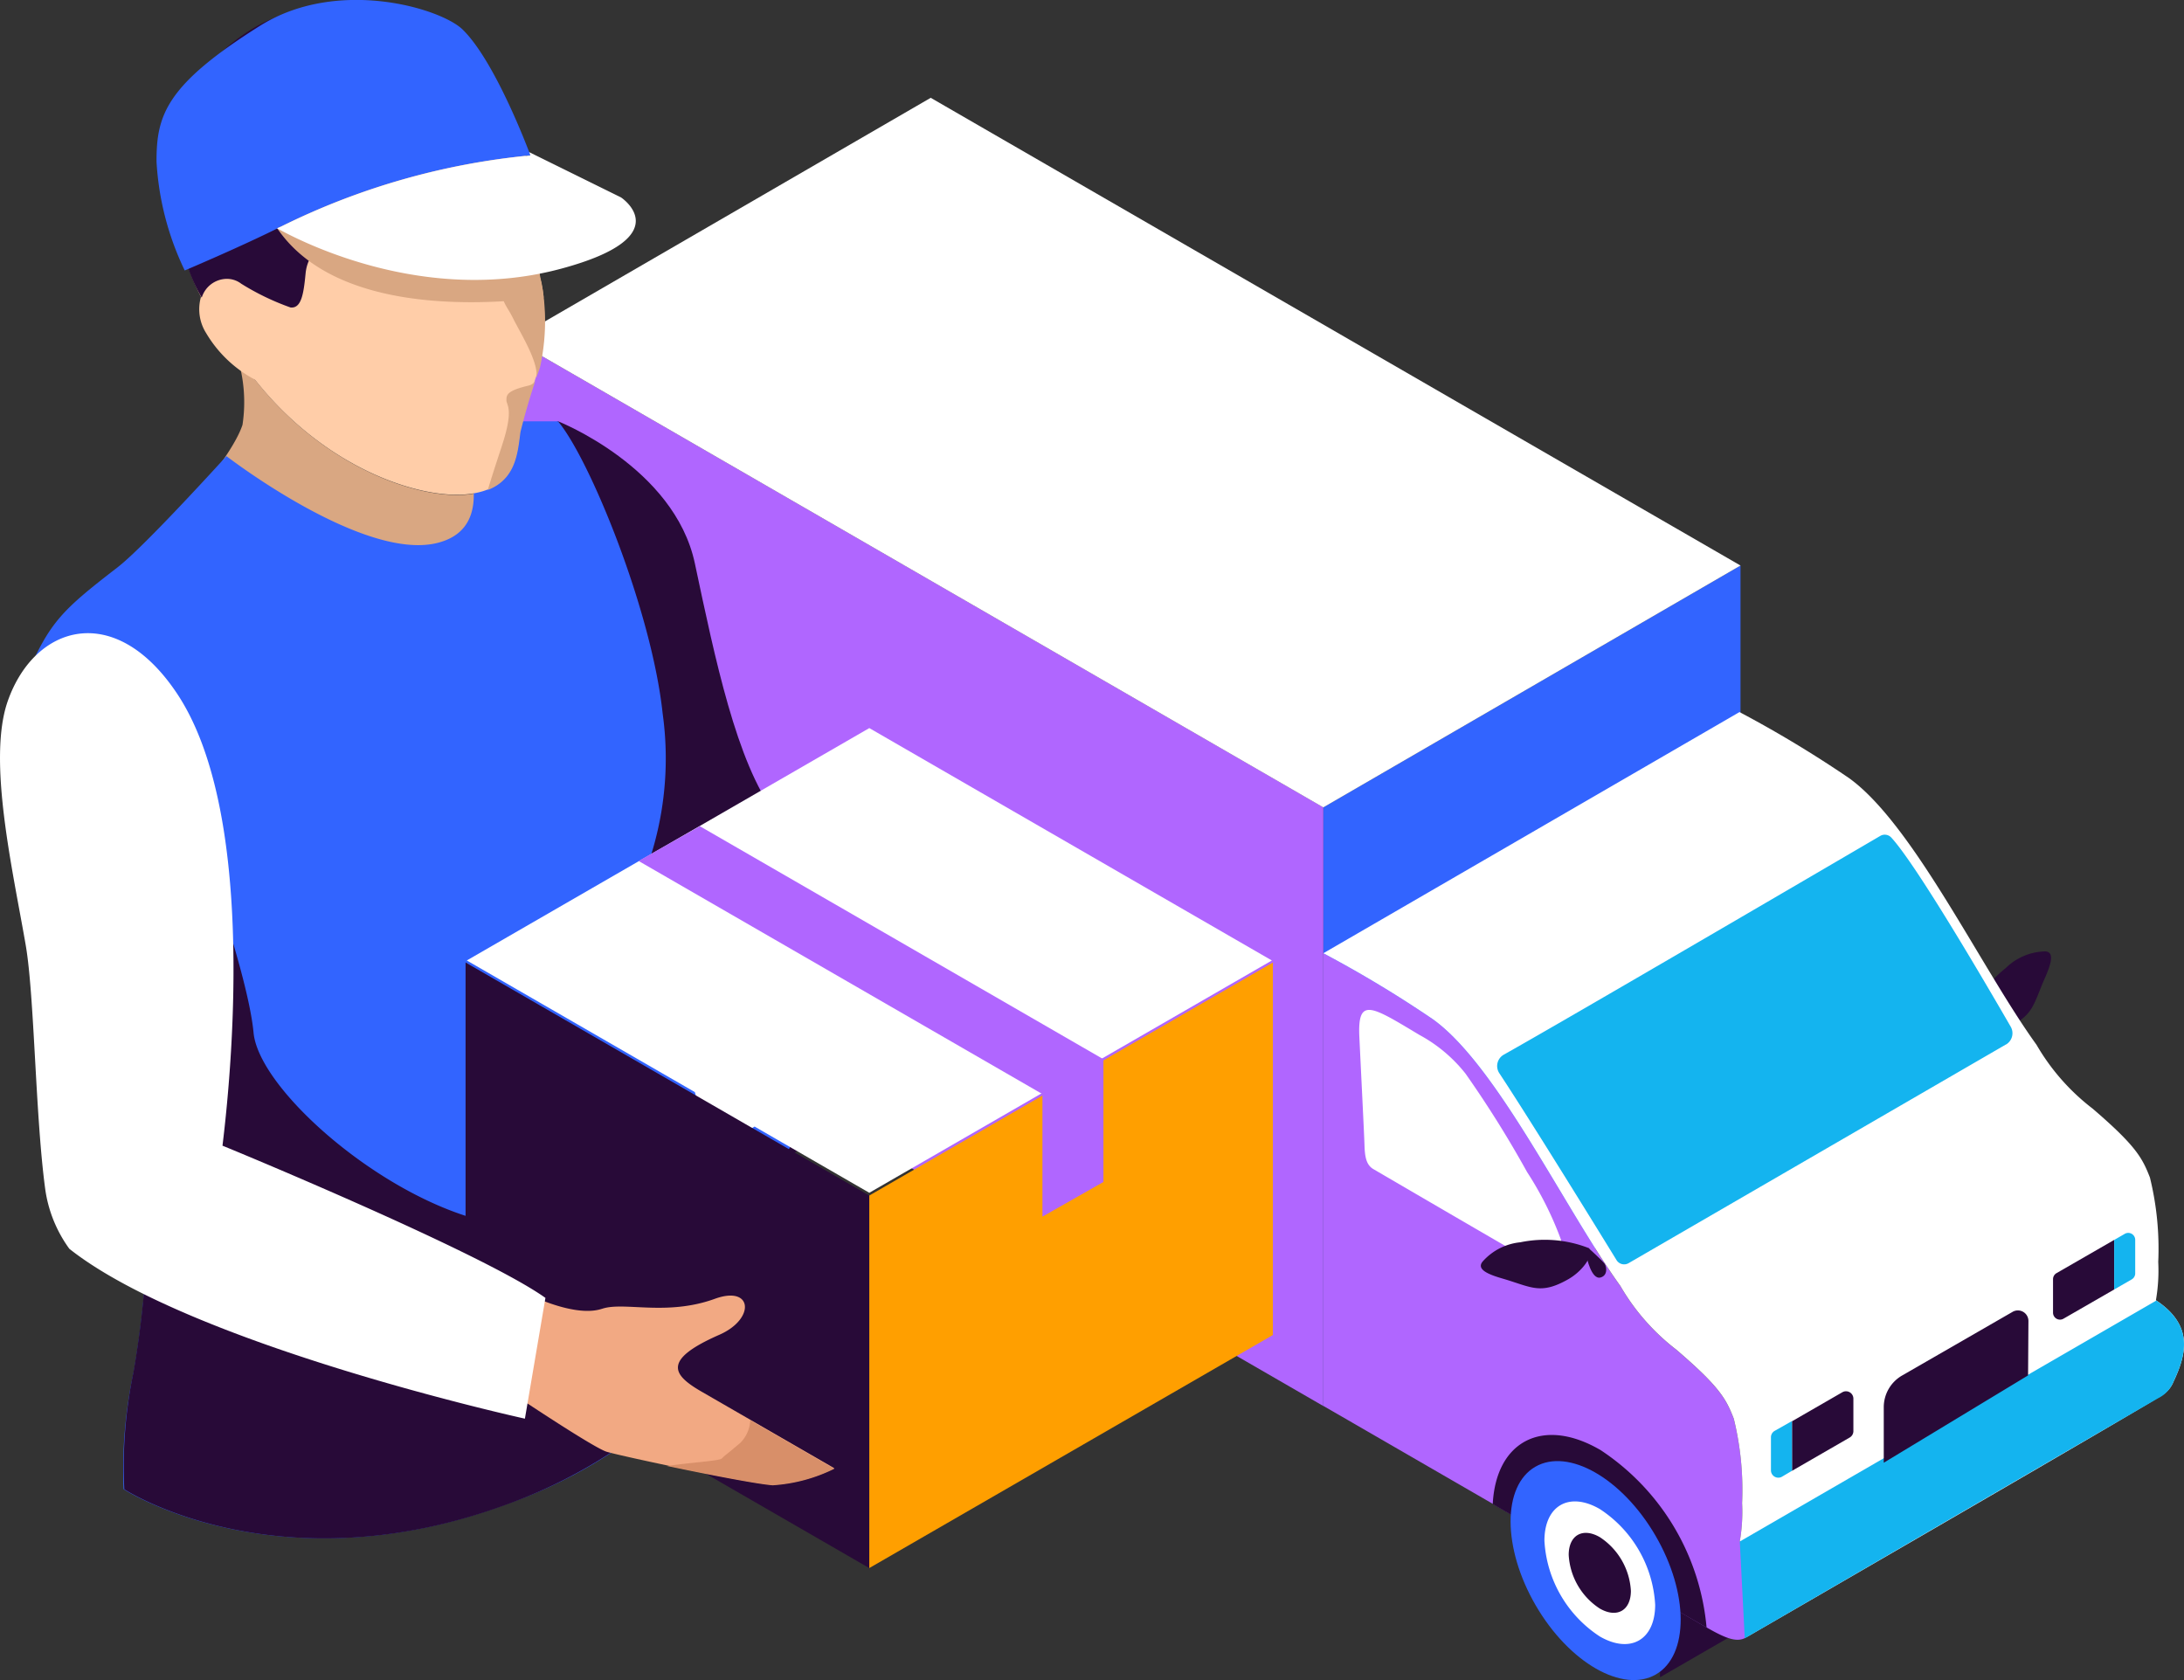 <svg id="icon_3" data-name="icon 3" xmlns="http://www.w3.org/2000/svg" xmlns:xlink="http://www.w3.org/1999/xlink" width="94.186" height="72.453" viewBox="0 0 94.186 72.453">
  <rect x="0" y="0" width="94.186" height="72.453" fill="#333333" stroke="none"/>
  <defs>
    <clipPath id="clip-path">
      <rect id="Rectangle_13498" data-name="Rectangle 13498" width="94.186" height="72.453" fill="none"/>
    </clipPath>
  </defs>
  <path id="Path_19483" data-name="Path 19483" d="M335.177,439.388,331,441.8v-3.977l4.179-2.414Z" transform="translate(-297.662 -391.56)" fill="#280a38" fill-rule="evenodd"/>
  <path id="Path_19484" data-name="Path 19484" d="M584.631,267.971,566.639,278.4V252.584l17.992-10.429Z" transform="translate(-509.571 -217.767)" fill="#3264ff"/>
  <path id="Path_19485" data-name="Path 19485" d="M254.8,191.419l-34.924-20.17V145.433L254.8,165.6Z" transform="translate(-197.731 -130.786)" fill="#b066ff"/>
  <path id="Path_19486" data-name="Path 19486" d="M272.791,62.051,254.8,72.48,219.875,52.31l17.994-10.429Z" transform="translate(-197.731 -37.663)" fill="#fff"/>
  <path id="Path_19487" data-name="Path 19487" d="M715,665.748l-4.18,2.414v-3.977l2.812-1.624Z" transform="translate(-639.232 -595.832)" fill="#280a38" fill-rule="evenodd"/>
  <g id="Group_38713" data-name="Group 38713">
    <g id="Group_38712" data-name="Group 38712" clip-path="url(#clip-path)">
      <path id="Path_19488" data-name="Path 19488" d="M584.643,433.609a7.5,7.5,0,0,0,.1-1.651,12.844,12.844,0,0,0-.358-3.64c-.33-.847-.6-1.366-2.473-2.973a9.412,9.412,0,0,1-2.419-2.753c-2.407-3.334-5.308-9.5-8.084-11.5a50.825,50.825,0,0,0-4.724-2.847v19.517l15.774,9.117c1.63.941,2.356,1.487,2.938.247.532-1.153.912-2.423-.755-3.522" transform="translate(-509.614 -367.134)" fill="#b066ff"/>
      <path id="Path_19489" data-name="Path 19489" d="M845.454,407.381a2.507,2.507,0,0,0-1.672.716,5.207,5.207,0,0,0-1.693,2.412c-.011.353.855.478,1.584.2,1.306-.487,1.274-1,1.8-2.191.264-.6.43-1.137-.016-1.138" transform="translate(-757.281 -366.353)" fill="#280a38" fill-rule="evenodd"/>
      <path id="Path_19490" data-name="Path 19490" d="M602.589,330.31a7.515,7.515,0,0,0,.1-1.651,12.852,12.852,0,0,0-.358-3.64c-.33-.847-.6-1.366-2.473-2.973a9.415,9.415,0,0,1-2.419-2.753c-2.407-3.334-5.308-9.5-8.085-11.5a49.917,49.917,0,0,0-4.723-2.847l-17.946,10.4a50.476,50.476,0,0,1,4.724,2.847c2.775,1.993,5.676,8.162,8.084,11.5a9.412,9.412,0,0,0,2.419,2.753c1.872,1.606,2.145,2.126,2.473,2.973a12.906,12.906,0,0,1,.358,3.64,7.5,7.5,0,0,1-.1,1.651c1.667,1.1,1.293,2.369.755,3.522a1.422,1.422,0,0,1-.457.605c1.29-.747,17.037-9.849,17.846-10.394a1.2,1.2,0,0,0,.556-.61c.54-1.148.914-2.419-.753-3.522" transform="translate(-509.614 -274.239)" fill="#fff"/>
      <path id="Path_19491" data-name="Path 19491" d="M762.948,556.89l-17.96,10.389.213,4.176s17.659-10.263,17.833-10.357a1.364,1.364,0,0,0,.653-.7c.538-1.15.911-2.412-.739-3.512" transform="translate(-669.958 -500.804)" fill="#14b4ef" fill-rule="evenodd"/>
      <path id="Path_19492" data-name="Path 19492" d="M263.934,395.752c-2.463-1.422-4.477-.366-4.617,2.349l9.222,5.324a10.23,10.23,0,0,0-4.6-7.673" transform="translate(-233.2 -355.326)" fill="#280a38" fill-rule="evenodd"/>
      <path id="Path_19493" data-name="Path 19493" d="M272.225,407.507c-2.036-1.177-3.689-.232-3.689,2.11a8.136,8.136,0,0,0,3.689,6.369c2.037,1.177,3.688.231,3.688-2.11a8.134,8.134,0,0,0-3.688-6.369" transform="translate(-241.491 -366.01)" fill="#3264ff" fill-rule="evenodd"/>
      <path id="Path_19494" data-name="Path 19494" d="M283.84,423.914c-1.32-.763-2.388-.15-2.388,1.368a5.274,5.274,0,0,0,2.388,4.127c1.318.763,2.388.15,2.388-1.368a5.271,5.271,0,0,0-2.388-4.127" transform="translate(-253.106 -380.925)" fill="#fff" fill-rule="evenodd"/>
      <path id="Path_19495" data-name="Path 19495" d="M589.257,439.425a14.562,14.562,0,0,1,1.447,2.885c.207.833.229,1.771-.331,1.471-.729-.389-7.42-4.3-7.748-4.49s-.373-.576-.387-1.078c-.011-.388-.15-3.156-.22-4.617-.083-1.742.506-1.344,2.589-.094a6.428,6.428,0,0,1,1.987,1.667,46.343,46.343,0,0,1,2.662,4.256" transform="translate(-523.395 -388.873)" fill="#fff" fill-rule="evenodd"/>
      <path id="Path_19496" data-name="Path 19496" d="M663.012,366.42l-16.268,9.428a.385.385,0,0,1-.525-.131c-.783-1.274-3.7-6.007-5.054-8.058a.562.562,0,0,1,.193-.8c2.673-1.5,14.4-8.359,16.231-9.431a.383.383,0,0,1,.478.067c1.1,1.188,4.2,6.509,5.152,8.158a.565.565,0,0,1-.207.771" transform="translate(-576.506 -321.378)" fill="#14b4ef" fill-rule="evenodd"/>
      <path id="Path_19497" data-name="Path 19497" d="M679.44,534.346s.615.559.7.683.148.5-.172.591c-.4.118-.605-.893-.605-.893Z" transform="translate(-610.94 -480.531)" fill="#280a38" fill-rule="evenodd"/>
      <path id="Path_19498" data-name="Path 19498" d="M634.189,532.016a2.5,2.5,0,0,1,1.621-.826,5.211,5.211,0,0,1,2.936.244c.279.218-.183.955-.86,1.345-1.21.691-1.592.341-2.833-.022-.634-.182-1.15-.4-.865-.74" transform="translate(-570.246 -477.618)" fill="#280a38" fill-rule="evenodd"/>
      <path id="Path_19499" data-name="Path 19499" d="M643.807,615.063c-2.463-1.422-4.477-.366-4.617,2.349l9.222,5.324a10.257,10.257,0,0,0-4.6-7.673" transform="translate(-574.815 -552.549)" fill="#280a38" fill-rule="evenodd"/>
      <path id="Path_19500" data-name="Path 19500" d="M653.111,634.811c1.427-.83,1.419-3.506-.019-5.979s-3.759-3.8-5.186-2.974-1.419,3.506.019,5.979,3.759,3.8,5.186,2.974" transform="translate(-581.696 -562.605)" fill="#3264ff"/>
      <path id="Path_19501" data-name="Path 19501" d="M663.712,643.222c-1.32-.763-2.388-.15-2.388,1.368a5.274,5.274,0,0,0,2.388,4.127c1.318.763,2.388.15,2.388-1.368a5.28,5.28,0,0,0-2.388-4.127" transform="translate(-594.72 -578.147)" fill="#fff" fill-rule="evenodd"/>
      <path id="Path_19502" data-name="Path 19502" d="M673.064,656.5c-.74-.427-1.341-.084-1.341.767a2.952,2.952,0,0,0,1.341,2.313c.74.427,1.341.084,1.341-.767a2.965,2.965,0,0,0-1.341-2.313" transform="translate(-604.072 -590.213)" fill="#280a38" fill-rule="evenodd"/>
      <path id="Path_19503" data-name="Path 19503" d="M293.2,437.187c-.74-.427-1.341-.084-1.341.766a2.959,2.959,0,0,0,1.341,2.315c.74.428,1.341.084,1.341-.767a2.952,2.952,0,0,0-1.341-2.313" transform="translate(-262.462 -392.991)" fill="#280a38" fill-rule="evenodd"/>
      <path id="Path_19504" data-name="Path 19504" d="M812.852,563.927l-6.224,3.766v-2.4a1.578,1.578,0,0,1,.8-1.366l4.754-2.739a.455.455,0,0,1,.685.395Z" transform="translate(-725.39 -504.615)" fill="#280a38" fill-rule="evenodd"/>
      <path id="Path_19505" data-name="Path 19505" d="M769.818,597.719l-2.481,1.433v-2.137l2.169-1.251a.318.318,0,0,1,.478.271v1.415a.319.319,0,0,1-.166.269" transform="translate(-690.056 -535.724)" fill="#280a38" fill-rule="evenodd"/>
      <path id="Path_19506" data-name="Path 19506" d="M759.237,610.635l-.446.263a.318.318,0,0,1-.462-.276v-1.433a.318.318,0,0,1,.159-.275l.744-.422Z" transform="translate(-681.956 -547.209)" fill="#14b4ef" fill-rule="evenodd"/>
      <path id="Path_19507" data-name="Path 19507" d="M881.752,533.068l-2.186,1.259a.3.3,0,0,1-.451-.26v-1.444a.3.3,0,0,1,.15-.26l2.487-1.433Z" transform="translate(-790.577 -477.46)" fill="#280a38" fill-rule="evenodd"/>
      <path id="Path_19508" data-name="Path 19508" d="M906.055,529.914l-.758.436v-2.137l.458-.264a.3.3,0,0,1,.449.26v1.444a.3.3,0,0,1-.15.261" transform="translate(-814.122 -474.742)" fill="#14b4ef" fill-rule="evenodd"/>
      <path id="Path_19509" data-name="Path 19509" d="M77.429,152.15c.254.358.527.722.827,1.1,3.02,3.8,7.078,5.122,9.138,4.9a3.529,3.529,0,0,0,.618-.12c.511,2.418.57,4.882-.976,5.806-5.532,3.28-12.288-4.556-12.288-4.556s2.457-2.695,2.929-4.133a6.507,6.507,0,0,0-.247-2.994" transform="translate(-67.219 -136.827)" fill="#d9a782"/>
      <path id="Path_19510" data-name="Path 19510" d="M221.653,180.795l.683-.4s5.025,1.975,5.907,6.134,1.8,8.572,3.453,10.778.2,8.194-.368,8.383-10.847-1.627-10.847-1.627V190.307Z" transform="translate(-198.276 -162.23)" fill="#280a38"/>
      <path id="Path_19511" data-name="Path 19511" d="M13.22,196.432c-.485-2.392-2.929-3.951-2.4-5.112,1.006-2.278,1.513-2.776,3.905-4.621,1.185-.914,4.7-4.8,4.7-4.8s5.832,4.5,9.047,3.756.651-5.256.651-5.256h4.6c1.347,1.585,4.039,8.136,4.514,12.6a13.99,13.99,0,0,1-.9,7.218s3.046,11.716,3.131,13,.508,7.078.508,7.078a20.339,20.339,0,0,1-9.311,6.74c-10,3.759-16.675-.586-16.675-.586a19.93,19.93,0,0,1,.439-5.077,42.8,42.8,0,0,0,.556-9.61c-.169-1.891-1.663-10-2.75-15.328" transform="translate(-9.66 -162.23)" fill="#3264ff"/>
      <path id="Path_19512" data-name="Path 19512" d="M38.92,366.373a42.8,42.8,0,0,0,.556-9.61c-.166-1.809-1.552-9.3-2.6-14.615l4.231-.508s2.714,7.228,2.987,10.128,7.638,8.9,12.438,8.318c1.806-.218,4.846,1.2,4.846,1.2s1.2,1.08,2.278,5.057a21.5,21.5,0,0,1-8.461,5.7c-10,3.759-16.675-.586-16.675-.586a19.931,19.931,0,0,1,.4-5.077" transform="translate(-33.159 -307.233)" fill="#280a38"/>
      <path id="Path_19513" data-name="Path 19513" d="M74.8,16.5c.381-3.137,3.42-5.077,6.079-5.532s6.808,1.24,8.269,3.84a20.265,20.265,0,0,1,1.3,3.778,2.782,2.782,0,0,1,.1,1.682,2.916,2.916,0,0,0-.039,1.66,9.167,9.167,0,0,1-.062,3.7,28.732,28.732,0,0,0-.84,2.779c-.14,1.038-.2,2.48-2.259,2.7s-6.118-1.1-9.138-4.9a.208.208,0,0,1-.033-.042,5.356,5.356,0,0,1-2.1-2,1.927,1.927,0,0,1-.225-1.569A10.309,10.309,0,0,1,74.8,16.5" transform="translate(-67.184 -9.795)" fill="#ffcda8"/>
      <path id="Path_19514" data-name="Path 19514" d="M73.451,5.115c2.672-2.571,5.532-2.486,8.653-1.282s3.967,3.349,4.068,4.1.325.9.325.9c-.1.765-.384,1.793-1.3,1.972-1.487.283-5.386-.921-6.366.856s-1.51,1.979-1.595,2.857-.182,1.51-.651,1.458a10.846,10.846,0,0,1-2.125-1.025,1.012,1.012,0,0,0-.651-.208,1.142,1.142,0,0,0-1.051.81,7.274,7.274,0,0,1-.7-1.627,1.43,1.43,0,0,0-.156-.358,7.557,7.557,0,0,1,1.549-8.458" transform="translate(-64.058 -2.717)" fill="#280a38"/>
      <path id="Path_19515" data-name="Path 19515" d="M209.48,110.944c.524-1.591.192-1.735.192-1.953s0-.407.95-.631-.3-2.164-.651-2.877-.553-.674-.449-1.591c.068-.628,1.093-1.435,1.738-1.888l-.042.218a2.917,2.917,0,0,0-.039,1.66,9.166,9.166,0,0,1-.062,3.7,28.717,28.717,0,0,0-.84,2.779c-.117.872-.182,2.021-1.409,2.5.153-.511.371-1.185.612-1.914" transform="translate(-187.832 -91.731)" fill="#d9a782"/>
      <path id="Path_19516" data-name="Path 19516" d="M120.464,21.736a7.558,7.558,0,0,1,3.222,2.835,20.267,20.267,0,0,1,1.3,3.778,2.781,2.781,0,0,1,.1,1.683,2.917,2.917,0,0,0-.039,1.66,3.454,3.454,0,0,1,.12.687c-3.02.377-9.037.6-11.485-2.978-2.408-3.534,3.368-6.362,6.779-7.664" transform="translate(-101.722 -19.547)" fill="#d9a782"/>
      <path id="Path_19517" data-name="Path 19517" d="M68.239,11.663s2.538-1.074,4.169-1.9A30.7,30.7,0,0,1,83.147,6.7s-1.484-4.032-2.929-5.431c-.937-.908-5.379-2.259-8.735-.156C67.419,3.67,67.019,4.972,67.022,6.97a12.4,12.4,0,0,0,1.217,4.693" transform="translate(-60.272 0)" fill="#3264ff"/>
      <path id="Path_19518" data-name="Path 19518" d="M118.812,68.338a30.7,30.7,0,0,1,10.739-3.062l-.052-.143,3.961,1.953s2.558,1.689-2.574,3.072c-5.835,1.575-11.159-1.126-12.259-1.741Z" transform="translate(-106.679 -58.573)" fill="#fff"/>
      <path id="Path_19519" data-name="Path 19519" d="M389.632,412.125l-17.406,10.05V438.24l17.406-10.05Z" transform="translate(-334.738 -370.619)" fill="#ff9f00"/>
      <path id="Path_19520" data-name="Path 19520" d="M199.363,412.125V428.19l17.409,10.05V422.175Z" transform="translate(-179.285 -370.619)" fill="#280a38"/>
      <path id="Path_19521" data-name="Path 19521" d="M217.24,331.8,234.6,321.782,217.24,311.761l-17.358,10.021Z" transform="translate(-179.751 -280.363)" fill="#fff"/>
      <path id="Path_19522" data-name="Path 19522" d="M290.863,365.269l-17.409-10.05,2.64-1.5,17.406,10.05Z" transform="translate(-245.914 -318.091)" fill="#b066ff"/>
      <path id="Path_19523" data-name="Path 19523" d="M446.382,460.294V455l2.63-1.5v5.3Z" transform="translate(-401.426 -407.829)" fill="#b066ff"/>
      <path id="Path_19524" data-name="Path 19524" d="M215.125,553.658c.941-.325,2.773.325,4.862-.43,1.643-.6,1.761.866.2,1.549-2.506,1.1-1.995,1.741-.762,2.454l5.721,3.3a6.989,6.989,0,0,1-2.655.713c-1.058-.065-6.509-1.227-7.16-1.422s-4.979-3.124-4.979-3.124l1.318-3.8s2.193,1.178,3.456.758" transform="translate(-189.166 -497.216)" fill="#f2a983"/>
      <path id="Path_19525" data-name="Path 19525" d="M23.522,299.783l-.885,5.207s-14.387-3.16-19.646-7.325a5.712,5.712,0,0,1-1.038-2.555c-.43-3.15-.465-8.357-.846-10.554-.563-3.254-1.66-7.989-.771-10.515,1.155-3.287,4.608-4.328,7.28-.348,3.316,4.93,2.477,15.448,1.979,19.526,0-.007,11.146,4.579,13.928,6.564" transform="translate(0 -243.812)" fill="#fff"/>
      <path id="Path_19526" data-name="Path 19526" d="M288.01,609.778c.186-.186,0,0,.8-.677a1.467,1.467,0,0,0,.43-.976l3.625,2.093a6.99,6.99,0,0,1-2.655.713c-.625-.042-2.763-.456-4.556-.833,1.048-.153,2.239-.221,2.356-.319" transform="translate(-256.885 -546.879)" fill="#d88f69"/>
    </g>
  </g>
</svg>
